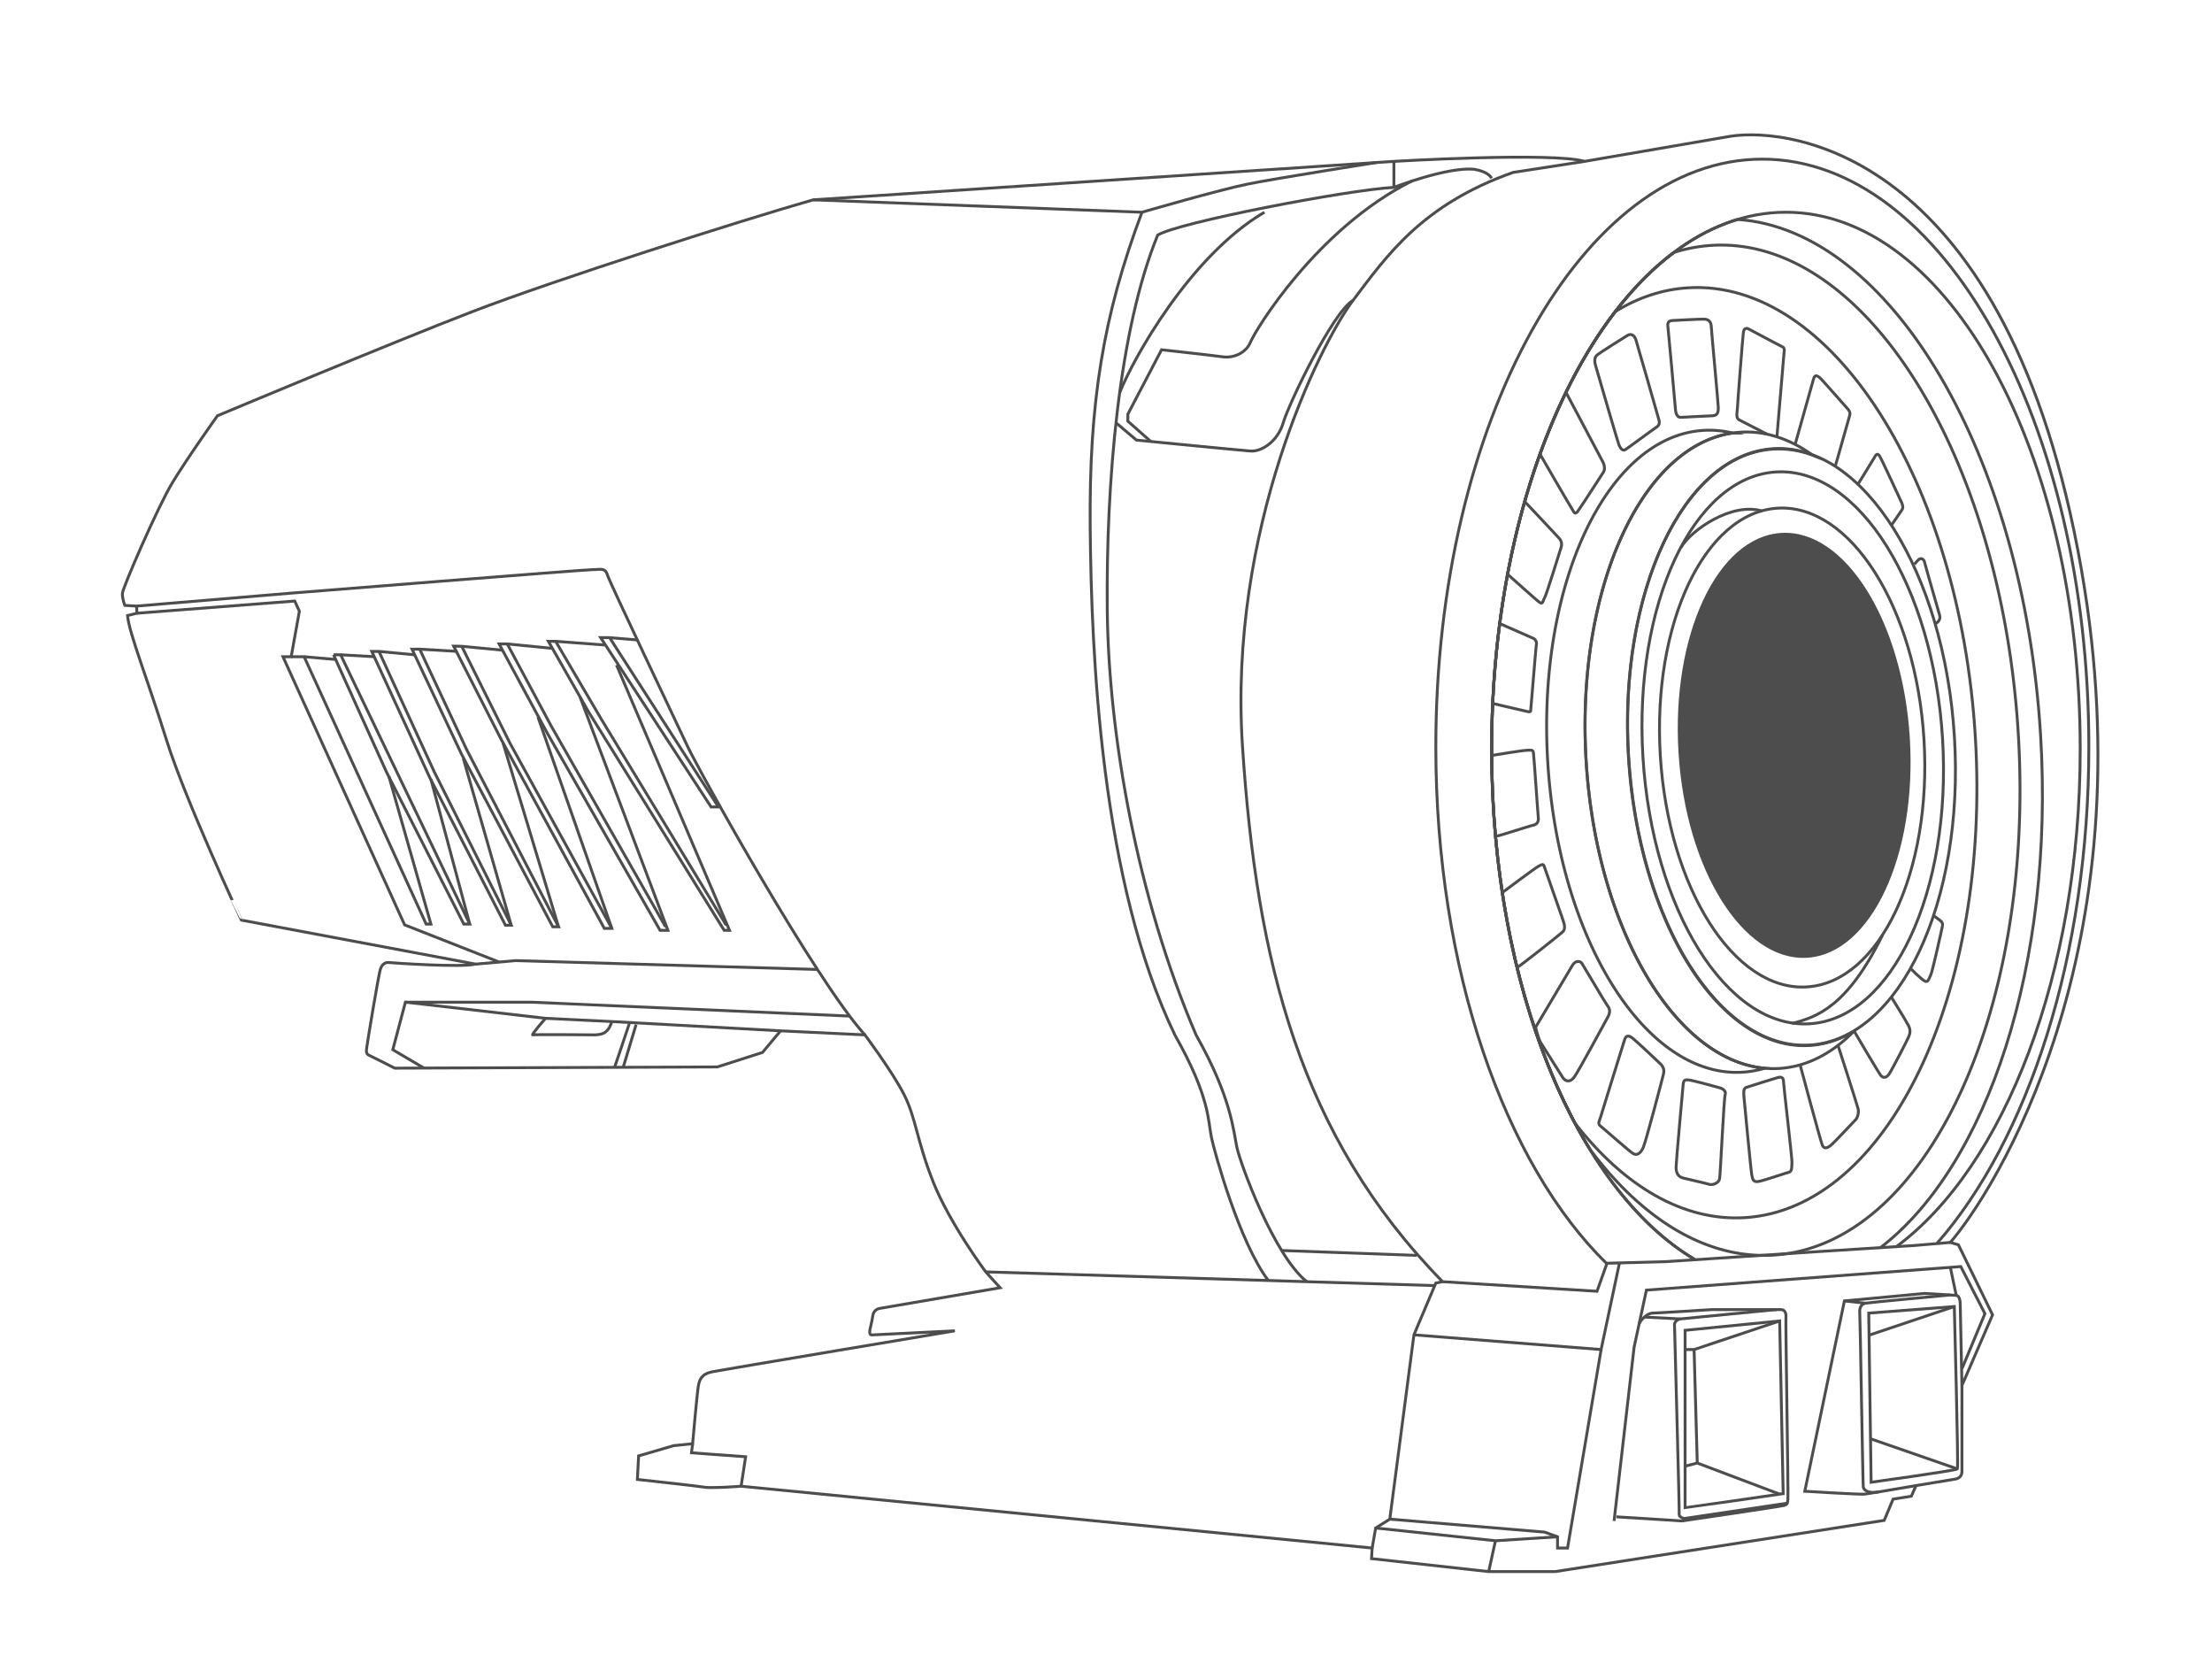 <svg id="Layer_1" data-name="Layer 1" xmlns="http://www.w3.org/2000/svg" viewBox="0 0 3071.3 2307.8"><defs><style>.cls-1{fill:none;stroke:#4d4d4d;stroke-miterlimit:10;stroke-width:4px;}.cls-2{fill:#4d4d4d;}</style></defs><path class="cls-1" d="M301.9,577.1s241.9-101.4,355.2-145S1029.8,305.7,1129,277.4L1935.4,224s220.1-13.1,264.8,0l202.7-34.9c85-13,386.2,23.8,487.1,601.6,93.2,533.4-124.2,866.9-182,933.9l11.2,3.3,47.4,97.2-42.5,98.1v119.3c0,6.6-4.1,9.8-9.8,10.7l-53.9,8.9-6.6,14.8-25.3,4-12.3,29.5-456.9,71.1H2067l-162.7-18,.9-14.7L1029,2063s-22.1,1.6-28.6,1.6-16.4.9-24.2-.5-91.2-10.5-91.2-10.5l1.7-32.7,48.6-14.2,26.4-2.7s6.4-73.3,8.1-81.1,4-15.8,19.9-18.9,336.1-56.7,336.1-56.7l-115.2,5.7c-5.1.4-2.4-9.1-1.7-11.8s2.7-12.2,3-14.9,2.1-8.7,9.5-10.1l167.2-28.7-19.9-22s-50.4-67.5-73.3-125.6-23.7-88.9-40.7-121.6-53.8-81.8-53.8-81.8l-117.1-5.6-25.1,30L996,1481l-447.9,1.7s-31-15.8-35.9-18-3.3-7.6-2.7-12.5,16.3-101.4,19-107.9,6.6-8.8,12-8.2,99.7,7.1,119.9,2.2l-325.3-61.1S257.2,1110.5,231,1026.6s-52.3-149.3-53.9-172.2l13.1-3.2-.6-9.9-16.3-1s-3.8-9.3-3.3-16.9,48.5-118.8,69.2-153.1S301.9,577.1,301.9,577.1Z"/><ellipse class="cls-2" cx="2490.9" cy="1035.2" rx="160.9" ry="295.4" transform="translate(-58.3 153.4) rotate(-3.5)"/><ellipse class="cls-1" cx="2488.1" cy="1038.3" rx="183.4" ry="332.9" transform="translate(-58.5 153.2) rotate(-3.5)"/><ellipse class="cls-1" cx="2489" cy="1038.7" rx="208.4" ry="383.7" transform="translate(-58.6 153.3) rotate(-3.5)"/><path class="cls-1" d="M2512.5,1451.2c-124.9,7.6-237.4-171.5-251.4-400.1S2337.2,631,2462,623.4a130.9,130.9,0,0,1,55.2,8.7c-31.5-22.7-65.5-34.3-100.5-32.2-133.3,8.2-229.2,212.4-214.4,456.3s134.9,435,268.2,426.9c38.3-2.4,73.5-20.9,103.9-51.9C2555.1,1442.9,2534.3,1449.9,2512.5,1451.2Z"/><ellipse class="cls-1" cx="2487.3" cy="1037.3" rx="226.6" ry="414.7" transform="translate(-58.5 153.2) rotate(-3.5)"/><path class="cls-1" d="M2462.2,1742.2c211.4-12.9,363.7-337.1,340.1-724.1s-214.1-690.4-425.5-677.5a218.9,218.9,0,0,0-52.8,9.9c-148.4,111.6-252.9,378.1-252.9,689.1,0,220.6,52.5,418.7,136.1,555.2C2279.7,1692.1,2368.9,1747.9,2462.2,1742.2Z"/><path class="cls-1" d="M2611.4,1731.5c147.9-113.9,241.3-392.3,221.9-711-23.9-391.3-209.2-701.7-420.9-715.9-193.7,58.5-341.3,365.3-341.3,735,0,330.9,118.3,611.4,281.9,708.6"/><path class="cls-1" d="M2422.6,1690.2c198.5-12.1,341.8-310.9,320.1-667.3S2542.5,387.4,2344,399.5c-35.8,2.1-69.7,13.6-101.2,33-104,135.1-171.7,356.7-171.7,607.1,0,201.9,44,385.1,115.6,519.3C2254.1,1645.8,2336.5,1695.4,2422.6,1690.2Z"/><path class="cls-1" d="M2202.3,1056.2c-14.4-237.2,76-436.9,203.5-455.1a138.6,138.6,0,0,0-40.6-3.7c-134.4,8.2-231.2,214.3-216.2,460.3s136,438.7,270.4,430.6a140,140,0,0,0,30.9-5.5C2325.3,1471.6,2216.4,1287.7,2202.3,1056.2Z"/><path class="cls-1" d="M2353,1748.2c-163.6-97.2-281.9-377.7-281.9-708.6,0-411.5,182.9-745,408.6-745s408.6,333.5,408.6,745c0,312.7-105.6,580.3-255.3,690.9"/><path class="cls-1" d="M2230.8,1753.9c-141.3-138.1-237.2-407.5-237.2-717.3,0-450.5,203-815.7,453.3-815.7s453.4,365.2,453.4,815.7c0,290.2-84.2,545-211.1,689.6"/><path class="cls-1" d="M2488.1,1420.7c34.1-8.9,76.6-22.6,125.9-123.1"/><path class="cls-1" d="M2333.9,760c14.5-24.5,71-63.6,113.1-50.5"/><path class="cls-1" d="M2200.2,224,2101,239.3c-126.4,44.6-175.4,115.5-222.3,177.6s-173.2,319-153.6,618.3,79.5,541.2,277.9,743.9l214.4,13.3,13.9-38.9,81.2-2.2c1.6,0,215.7-14.2,215.7-14.2l129.2-8.2,50.6-4.3"/><polyline class="cls-1" points="1905.2 2148.8 1910.1 2121 1929.7 2108.7 1963.2 1852.9 1993.6 1781 2003 1779.1"/><polyline class="cls-1" points="2248.4 1753.9 2223.1 1873.3 1963.2 1852.9"/><polyline class="cls-1" points="2223.1 1873.3 2176.5 2148.8 2162.6 2148.8 2162.6 2133.2 2144.6 2126.7 1929.7 2108.7"/><polyline class="cls-1" points="2241.1 2111.2 2268.9 1870.1 2286 1790.8 2722.5 1758.1 2756 1823.5 2724.1 1900"/><path class="cls-1" d="M189.6,841.3l213.6-17.9s408.7-32.7,419.6-32.7,17.4-3.3,20.7,7.6,95.9,204.9,111.1,237.6,177.7,325.1,246.3,400.6"/><polyline class="cls-1" points="660.4 1338.3 716 1333.4 1135 1345.7"/><polyline class="cls-1" points="190.2 851.2 409.2 834.3 415.7 848.4 404.3 911.6 392.9 911.6 561.8 1283.8 693 1335.4"/><polyline class="cls-1" points="540 1077.8 598.3 1282.7 591.7 1282.7 422.3 911.6 404.3 911.6"/><polyline class="cls-1" points="422.3 911.6 466.1 915.4 463.1 908.9 536.7 1071.8 644 1282.7 652.2 1282.7 473 908.9 463.1 908.9"/><line class="cls-1" x1="652.2" y1="1282.7" x2="598.3" y2="1081.6"/><line class="cls-1" x1="473" y1="908.9" x2="520.4" y2="911.6"/><polyline class="cls-1" points="575.6 908.9 526.2 904.2 516.2 904.2 596.3 1078.5 701.8 1284.3 709.8 1284.3 603 1071.5 526.2 904.2"/><line class="cls-1" x1="709.8" y1="1284.3" x2="643.3" y2="1052.9"/><polygon class="cls-1" points="572.1 901.1 640.8 1046.8 767.5 1286.5 775.5 1286.5 648 1040.6 582.7 901.1 572.1 901.1"/><line class="cls-1" x1="582.7" y1="901.1" x2="635" y2="904.2"/><line class="cls-1" x1="775.5" y1="1286.5" x2="698.5" y2="1031.5"/><polyline class="cls-1" points="747 995.5 849.5 1288.7 839.1 1288.7 695.3 1025.3 629.9 896.9 641.1 897.1 698.5 902.6"/><polyline class="cls-1" points="641.1 897.1 708 1031.5 849.5 1288.7"/><polyline class="cls-1" points="805.5 967.8 927.4 1291.4 916.5 1291.4 760.3 1018.4 693 893.8 704.3 893.8 765.7 899.9"/><polyline class="cls-1" points="704.3 893.8 765 1007.2 924.1 1286.5"/><polyline class="cls-1" points="856 923.1 1012.9 1291.4 1005.5 1291.4 817.3 988.3 761.4 890.2 771.5 890.2 839.5 895.3"/><polyline class="cls-1" points="771.5 890.2 834.8 998.1 1008.4 1284.3"/><polyline class="cls-1" points="846.4 885.1 997.5 1120.1 987.3 1120.1 834 885.1 846.4 885.1 884.8 888.3"/><polyline class="cls-1" points="588.5 1482.5 545.4 1457.1 562.9 1391.1 737 1391.1 1179.6 1410.4"/><polyline class="cls-1" points="562.9 1391.1 757.4 1413.5 857.1 1418.4 1083.8 1430.9"/><path class="cls-1" d="M757.4,1413.5s-20.7,23.8-17.7,23,86.9,0,86.9,0c7.6-.7,17.4-.4,22.9-18.5"/><line class="cls-1" x1="883.2" y1="1422.2" x2="865.3" y2="1481.5"/><path class="cls-1" d="M874.3,1419.3c0,.6-21,62.3-21,62.3"/><path class="cls-1" d="M1129,277.4l456.6,17.2s107.9-31.4,148.7-39.5,176.6-29.5,176.6-29.5"/><path class="cls-1" d="M1585.6,294.6c-54,143.5-73.6,264.9-71.9,438.8s14.7,490.8,117.7,703.4c49,86.7,45.8,119.4,50.7,142.3,4.3,20.5,38.9,146,79,198.4"/><path class="cls-1" d="M1814.4,1779.1c-45.7-36.8-92.1-163.5-97-186.4s-7.6-69.2-56.6-155.9c-81.7-190.6-121.7-416.7-123.4-590.6s15.5-386.8,70-519.8c27.2-17.4,263.7-62.9,328-66.3V224"/><polyline class="cls-1" points="1029 2063 1035.3 2022.1 960.1 2016.6 961.7 2004"/><polyline class="cls-1" points="1910.1 2121 2076.4 2138.7 2162.6 2133.2"/><line class="cls-1" x1="2076.4" y1="2138.7" x2="2067" y2="2181.5"/><path class="cls-1" d="M2244.3,2105.5c2.2,0,91,5.7,91,5.7s135.7-19.9,141.7-21.5,4.9-4.4,5.5-10.4-3.4-244.6-2.8-250.6-1.6-10.9-7.1-10.9h-95.3s-77.4,4.9-82.8,4.9-13.4,5.8-18.4,14"/><path class="cls-1" d="M2466.7,1817.8s-129.7,12.5-133.5,13-8.2,3.9-8.2,7.7,7.1,259.9,6.5,263.1,4.4,6.6,8.7,6,142.3-21.2,142.3-21.2"/><line class="cls-1" x1="2283.2" y1="1828.2" x2="2333.2" y2="1830.8"/><path class="cls-1" d="M2339.7,2092.9c1.6,0,136.2-19.6,136.2-19.6l-4.9-239.7-131.3,13Z"/><polyline class="cls-1" points="2471 1833.6 2352.2 1873.3 2339.7 1873.3"/><polyline class="cls-1" points="2471 2074 2356.6 2030.8 2339.7 2035.2"/><line class="cls-1" x1="2352.2" y1="1873.3" x2="2356.6" y2="2030.8"/><path class="cls-1" d="M2660.4,2062.1s-65.2,11.2-71.4,11.9-83.1-4-83.1-4l55-264.2,111.2-10.4s39.2,2.2,44.1,2.7,5.5,9.3,5.5,11.5,2.4,113.6,2.4,113.6"/><path class="cls-1" d="M2708,1797.5s-113.3,10.5-118.2,11.5-8.2,6-7.6,12.6,4.3,238.1,4.9,242.4,6.7,9.4,20.7,7"/><line class="cls-1" x1="2560.9" y1="1805.8" x2="2589.8" y2="1809"/><path class="cls-1" d="M2598,2057.5s118.2-16.3,119.8-18.5-4.3-225.4-4.3-225.4l-118.8,9.1Z"/><line class="cls-1" x1="2713.5" y1="1813.6" x2="2594.7" y2="1853.5"/><line class="cls-1" x1="2717.8" y1="2039" x2="2597.1" y2="1997.1"/><line class="cls-1" x1="2716.2" y1="1798.1" x2="2708" y2="1759.2"/><path class="cls-1" d="M1549.6,586.9l28.4,24s143.5,14.1,158.4,15.2,37.7-13.1,45.3-39.2,68.7-153.7,97-170"/><path class="cls-1" d="M1554.7,545c17.8-45.3,97.2-189.7,200.9-250.4"/><path class="cls-1" d="M1935.4,260.1s73-28.5,111.2-25.2c18.5,3.3,22.7,9.7,24.5,12.5"/><path class="cls-1" d="M1597.8,612.8,1566,584.7v-9.8l46.8-89.4s69.8,7.7,85,9.8,32.4-5.4,38.6-20.7,91.3-156.9,224.1-223.4"/><path class="cls-1" d="M2652.7,1344.3s16.1,16.3,20.5,17.9,5.4-4.9,7.6-8.9,15.8-65.2,16.3-68.4-.5-4.9-3.2-7.1l-9.3-7"/><path class="cls-1" d="M2574.4,1431.2s33.9,58,37.2,61.8,7.6,3.3,11.4-2.2,24-44.6,26.7-50.6,3.3-10.4,0-16.9-23.6-39.2-23.6-39.2"/><path class="cls-1" d="M2499.4,1478.1s28.8,107.5,31,111.9,6,4.4,11.4,0,32.2-33.2,34.9-36,4.4-9.8,3.3-14.7-28-88.3-28-88.3"/><path class="cls-1" d="M2421.4,1522.2s9.8,104.3,10.9,108.7,1.1,10.3,8.7,9.2,38.7-12,43.1-13,3.7-8.8,4-13.7-11.6-106.8-11.6-110,0-9.8-7.1-7.9-41.4,12.8-44.7,13.9S2420.7,1514.2,2421.4,1522.2Z"/><path class="cls-1" d="M2337,1505.5s-9.8,107.9-9.8,114.5,1.6,13.1,9.8,15.2,31,7.1,35.9,8.7,13.6-1.6,14.7-7.6,6-111.7,7.7-116.6-2.3-8.2-7.7-9.8-39.7-10.9-43.5-10.9S2337.6,1498.3,2337,1505.5Z"/><path class="cls-1" d="M2255.8,1442.9s-31.6,101.3-33.3,107.3-4.9,9.3,0,13.1,40.4,35.4,45.3,38.1,9.8,0,13.6-8.1,27.2-97.6,28.3-102.5.6-9.2-4.3-14.1-36.5-34.5-40.3-36.9S2257.6,1437.1,2255.8,1442.9Z"/><path class="cls-1" d="M2183.3,1339.9l-51.2,86.1s3.8,15.8,7.1,21.2,27.2,43.1,30.5,48.3,9.8,7.9,15.8,0,44.1-78.8,46.9-83.7,3.8-10.3,0-15.2-33.8-56.1-36-59.4S2187.6,1332.7,2183.3,1339.9Z"/><path class="cls-1" d="M2107.6,1342.1c1.6,0,58.8-45.2,62.6-49.1s1.7-10.8,0-15.8-24.5-70.2-26.1-74.6-3.8-2.2-8.2,0-50,36.4-50,36.4"/><path class="cls-1" d="M2077.6,1160.6c1.6.6,45.8-14.1,51.5-15.2s7.4-6,6.8-10.4-6-85.6-6.8-90.2-3-3.3-8.4-3.4-48,7-48,7"/><path class="cls-1" d="M2083.1,865.9l45.7,20.1a7.9,7.9,0,0,1,4.4,8.7c-.6,3.3-7.1,83.4-7.6,87.8s1.1,6.6-6,4.9l-46.9-10.9"/><path class="cls-1" d="M2093.2,797.1c3.5,2.8,40.5,36.6,44.9,39.3s3.8-2.1,6.5-6.5,21.3-65.2,22.9-69.9.6-9.1-2.7-12.9-47.8-50.9-47.8-50.9"/><line class="cls-1" x1="1967" y1="1742.6" x2="1779.5" y2="1735.8"/><polyline class="cls-1" points="1992.1 1784.5 1814.4 1779.1 1368.7 1765.5"/><path class="cls-1" d="M2138.5,630.8s43.5,75.2,46.8,80,6.9-4,9.1-6.6,29.8-45.8,31.6-48.3,2.9-6.9,0-13.8l-51.2-96.6"/><path class="cls-1" d="M2215.5,507.7S2246,613,2247.8,617.4s5.1,9.1,8.7,6.9,37.8-27.6,42.3-30.5,6-5.5,4.6-10.9-30.5-106.4-32-111.2-5.6-9.8-11.7-6.1-37.7,23.6-41.7,26.8S2213.4,500.5,2215.5,507.7Z"/><path class="cls-1" d="M2322.3,444.9s39.6-2.2,44.3-1.9,9.1,2.9,9.4,9.8,9.8,107.9,9.8,113-.3,10.9-7.6,11.3-39.3,1.8-44.3,2.2-7.3-5.5-7.6-11.3-10.2-111.9-10.6-116.2S2317.5,445.1,2322.3,444.9Z"/><path class="cls-1" d="M2467.2,606.4s9.4-111.8,9.8-115.8,1.5-7.6-2.5-9.4-47.6-25.1-47.6-25.1c-4-1.1-5.5,1.5-6.2,4.7s-8.4,102.8-8.4,106.5-2.9,12.7,2.6,15.6,38.6,19.8,38.6,19.8"/><path class="cls-1" d="M2548,647.8c.9-2.1,18-63.8,19.5-68.5s2.1-7.3-2.6-12.4-35.6-40.7-38.5-42.9-6.5-4.7-8.3,1.9-25.6,91-25.6,91"/><path class="cls-1" d="M2579.4,672.7s21.5-34.6,23.3-37.9,4-6.9,7.3-1.4,28.7,60.6,30.5,64.6,2.1,7.3,0,10.2-14.6,21.3-14.6,21.3"/><path class="cls-1" d="M2658.3,783.4a34.3,34.3,0,0,1,6.1-6.9c3.3-2.5,6.9,0,7.7,3.5s19.6,69.2,20.7,72.8,1.8,9.2-6.2,13.3"/></svg>